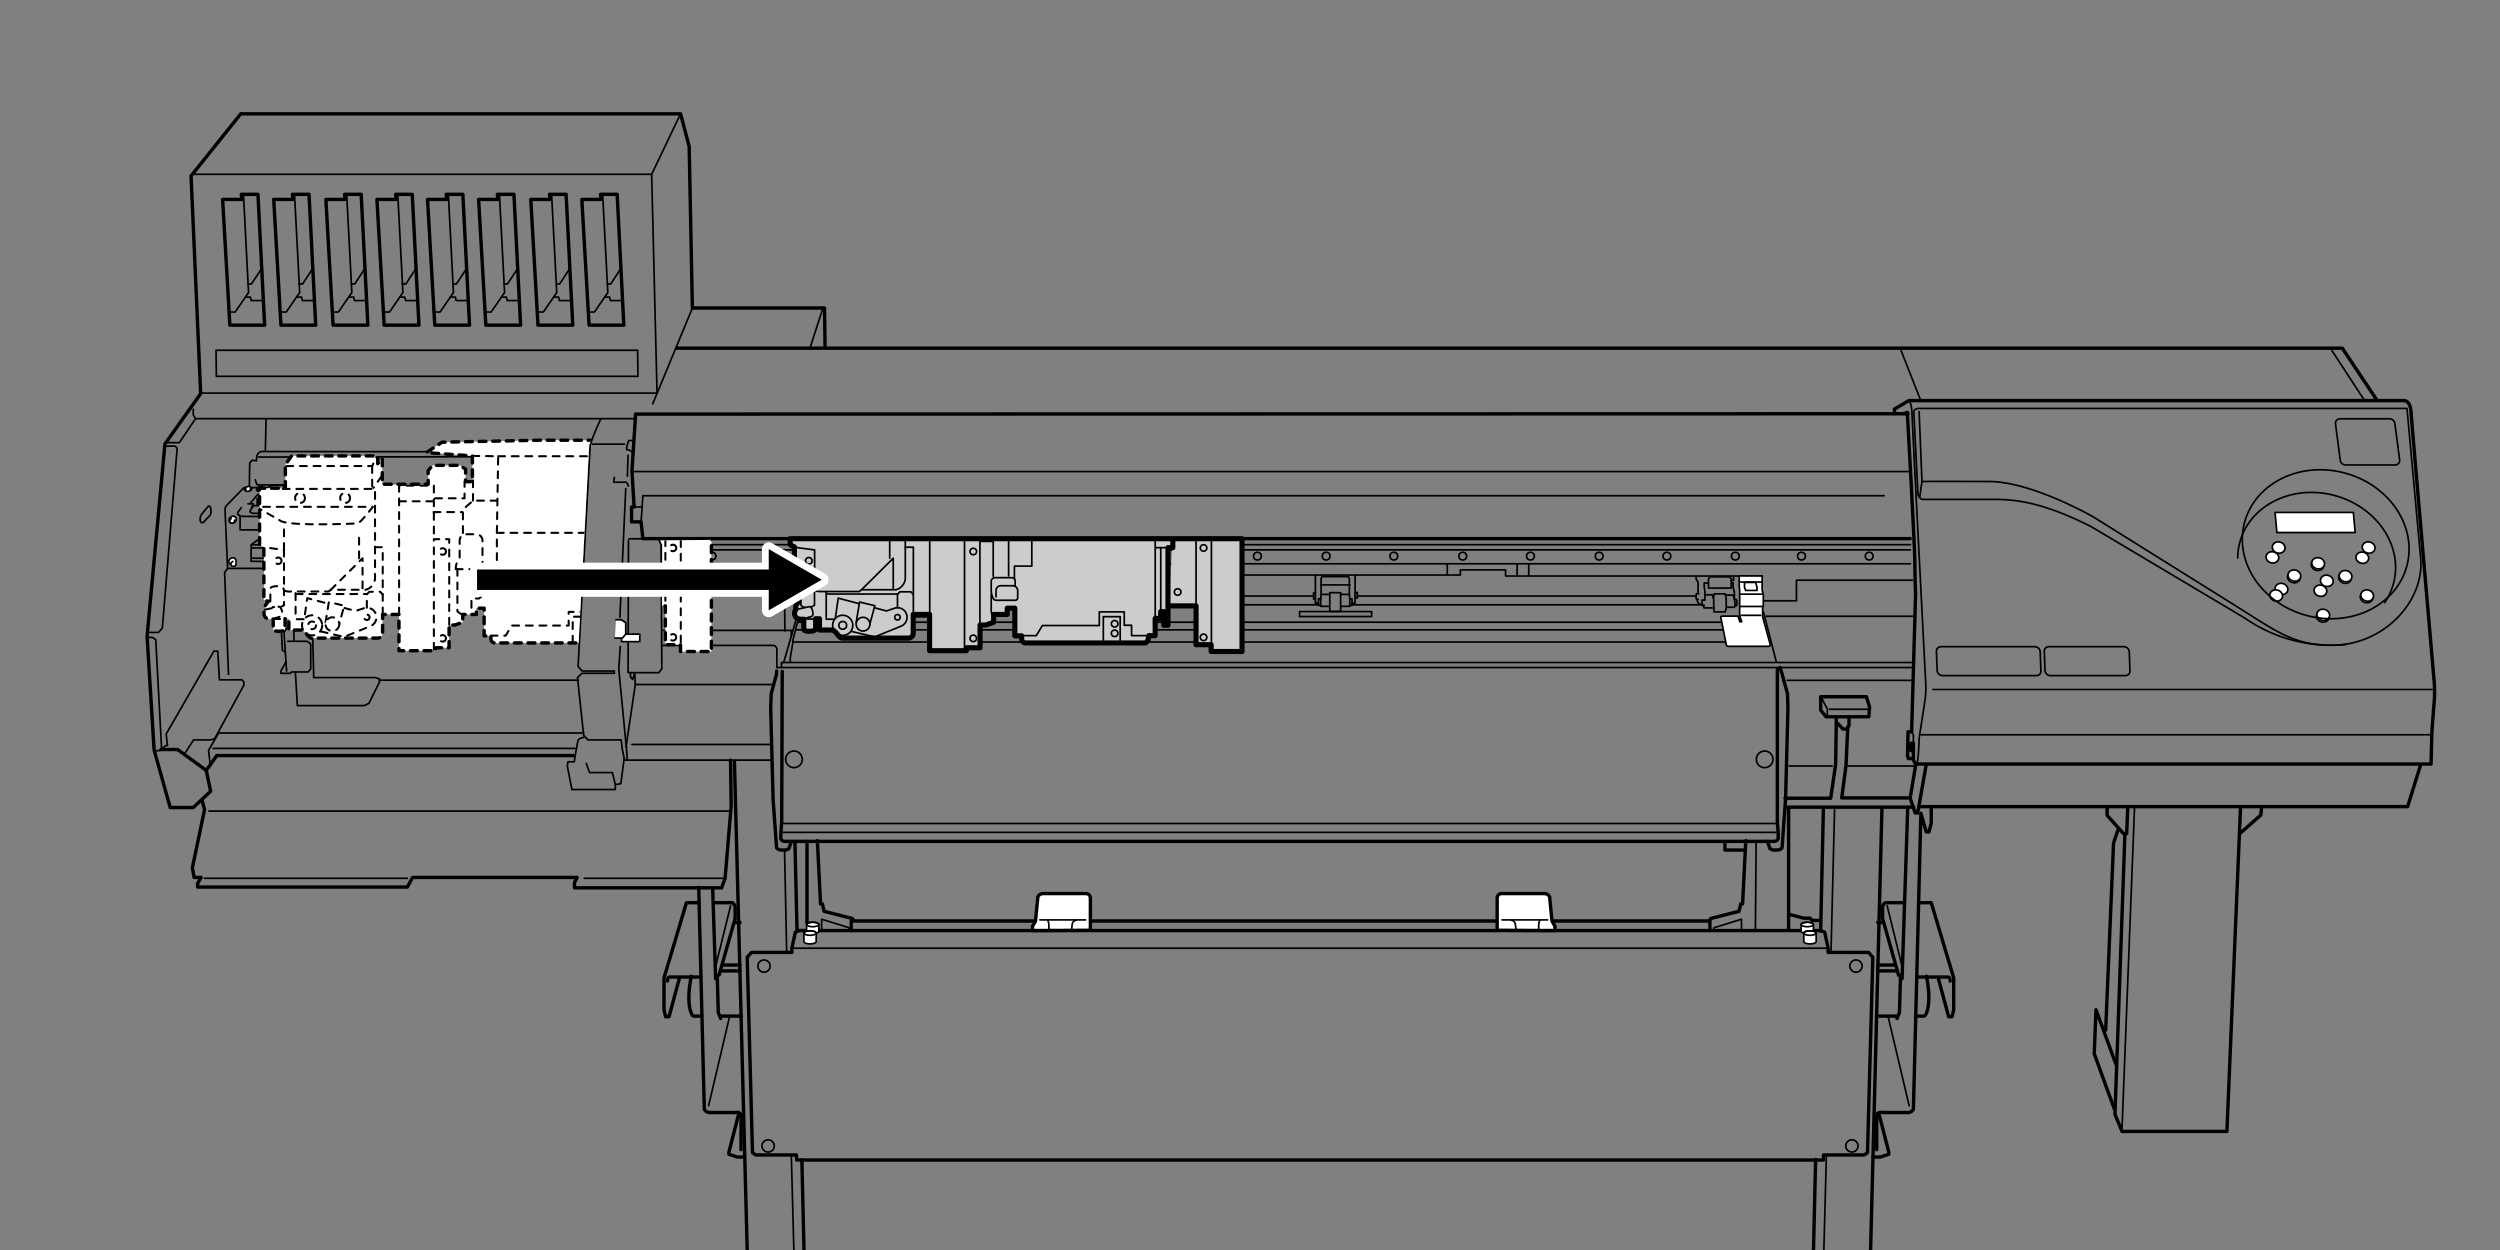 <svg xmlns="http://www.w3.org/2000/svg" xmlns:xlink="http://www.w3.org/1999/xlink" width="129.34mm" height="64.67mm" viewBox="0 0 366.64 183.32"><rect x="0" y="0" width="366.64" height="183.32" fill="#808080" stroke="none"/><defs><style>.cls-1,.cls-10,.cls-13,.cls-3,.cls-5{fill:none;}.cls-2{clip-path:url(#clip-path);}.cls-10,.cls-12,.cls-13,.cls-14,.cls-3,.cls-4,.cls-5,.cls-6,.cls-7,.cls-8,.cls-9{stroke:#000;}.cls-12,.cls-13,.cls-14,.cls-15,.cls-3,.cls-4,.cls-5,.cls-6,.cls-7,.cls-8{stroke-linecap:round;stroke-linejoin:round;}.cls-12,.cls-3,.cls-6{stroke-width:0.5px;}.cls-12,.cls-14,.cls-4,.cls-6,.cls-9{fill:#fff;}.cls-10,.cls-4,.cls-5,.cls-8,.cls-9{stroke-width:0.25px;}.cls-7,.cls-8{fill:#ccc;}.cls-7{stroke-width:0.75px;}.cls-10,.cls-9{stroke-miterlimit:10;}.cls-11{clip-path:url(#clip-path-2);}.cls-12,.cls-13,.cls-14{stroke-dasharray:1;}.cls-13,.cls-14{stroke-width:0.3px;}.cls-15{stroke:#fff;stroke-width:2px;}</style><clipPath id="clip-path"><rect class="cls-1" width="366.64" height="183.32"/></clipPath><clipPath id="clip-path-2"><polygon class="cls-1" points="87.06 63.63 86.41 65.26 84.64 98.39 49.5 100.85 38.11 100.28 34.95 92.62 35.23 67.53 42.61 61.88 105.8 62.36 105.8 79.28 105.8 79.6 105.8 98.36 97.18 98.36 97.08 88.07 97.13 79.93 96.85 79.26 105.03 79.17 104.94 64.61 92.62 63.38 87.06 63.63"/></clipPath></defs><title>LEC2-300_4-2_07</title><g id="レイヤー_1" data-name="レイヤー 1"><g class="cls-2"><path class="cls-3" d="M124.84,136.48c0-.94,0-1.41,0-1.41H250.77v1.41"/><polygon class="cls-3" points="213.03 170.13 267.4 170.13 267.44 169.38 273.41 169.38 273.88 169.03 274.66 140.39 274.04 139.68 268.11 139.68 268.11 139.06 267.6 136.7 266.97 136.47 243.91 136.47 140.34 136.47 117.27 136.47 116.64 136.7 116.13 139.06 116.13 139.68 110.21 139.68 109.58 140.39 110.36 169.03 110.83 169.38 116.8 169.38 116.84 170.13 171.21 170.13 213.03 170.13"/><path class="cls-4" d="M120.09,135.58c0-.18-.4-.33-.9-.33s-.9.15-.9.33v1c0,.19.4.34.9.34s.9-.15.9-.34Z"/><ellipse class="cls-5" cx="119.19" cy="135.58" rx="0.9" ry="0.33"/><ellipse class="cls-4" cx="339.87" cy="82.83" rx="0.82" ry="0.94" transform="translate(172.02 389.75) rotate(-75.02)"/><ellipse class="cls-4" cx="339.94" cy="82.6" rx="0.82" ry="0.94" transform="translate(172.31 389.65) rotate(-75.02)"/><ellipse class="cls-4" cx="333.25" cy="81.73" rx="0.82" ry="0.94" transform="translate(168.17 382.54) rotate(-75.02)"/><ellipse class="cls-4" cx="333.33" cy="81.5" rx="0.82" ry="0.94" transform="matrix(0.26, -0.97, 0.97, 0.26, 168.46, 382.44)"/><ellipse class="cls-4" cx="336.39" cy="84.64" rx="0.82" ry="0.94" transform="translate(167.7 387.73) rotate(-75.02)"/><ellipse class="cls-4" cx="336.47" cy="84.4" rx="0.82" ry="0.94" transform="translate(167.98 387.63) rotate(-75.02)"/><ellipse class="cls-4" cx="343.89" cy="84.71" rx="0.82" ry="0.94" transform="translate(173.19 395.03) rotate(-75.02)"/><ellipse class="cls-4" cx="343.97" cy="84.48" rx="0.82" ry="0.94" transform="translate(173.47 394.94) rotate(-75.02)"/><ellipse class="cls-4" cx="346.43" cy="81.78" rx="0.82" ry="0.94" transform="translate(177.9 395.31) rotate(-75.02)"/><ellipse class="cls-4" cx="346.51" cy="81.55" rx="0.82" ry="0.94" transform="matrix(0.26, -0.97, 0.97, 0.26, 178.18, 395.21)"/><ellipse class="cls-4" cx="347.06" cy="87.56" rx="0.82" ry="0.94" transform="translate(172.78 400.21) rotate(-75.02)"/><ellipse class="cls-4" cx="347.14" cy="87.33" rx="0.82" ry="0.94" transform="translate(173.07 400.11) rotate(-75.02)"/><ellipse class="cls-4" cx="340.28" cy="86.62" rx="0.82" ry="0.94" transform="translate(168.67 392.96) rotate(-75.02)"/><ellipse class="cls-4" cx="340.36" cy="86.39" rx="0.82" ry="0.94" transform="matrix(0.26, -0.97, 0.97, 0.26, 168.95, 392.87)"/><ellipse class="cls-4" cx="333.72" cy="87.56" rx="0.82" ry="0.94" transform="matrix(0.26, -0.97, 0.97, 0.26, 162.89, 387.32)"/><ellipse class="cls-4" cx="333.8" cy="87.33" rx="0.82" ry="0.94" transform="translate(163.17 387.22) rotate(-75.02)"/><ellipse class="cls-4" cx="340.62" cy="90.39" rx="0.82" ry="0.94" transform="translate(165.28 396.09) rotate(-75.02)"/><ellipse class="cls-4" cx="340.7" cy="90.15" rx="0.82" ry="0.94" transform="translate(165.57 395.99) rotate(-75.02)"/><path class="cls-5" d="M125,88.39h-6.84l-.41.43L117,91.06,116.25,94l.06.16-.16.8-.25,1.53,0,.59"/><path class="cls-5" d="M117.72,88.88s3.35-.1,3.45,0"/><line class="cls-5" x1="116.99" y1="91.25" x2="252.43" y2="91.25"/><line class="cls-5" x1="116.72" y1="92.37" x2="252.64" y2="92.37"/><line class="cls-5" x1="116.31" y1="94.16" x2="255.56" y2="94.16"/><polyline class="cls-5" points="92.51 98.65 96.63 98.65 97.06 98.06 96.95 79.88 96.56 79.02 92.23 79.02"/><polyline class="cls-3" points="121 50.98 120.92 45.17 101.54 45.17 101.07 21.48 99.81 16.69 35.31 16.69 28.02 25.8 29.43 57.73 24.19 65.11 21.57 93.32 22.6 109.98 24.96 118.43 28.34 118.43 30.89 116.04 30.25 112.98 26.04 109.92 23.6 109.92"/><polyline class="cls-5" points="92.44 98.79 92.49 99.34 92.78 99.65 93.09 98.71 93.17 100.39 91.85 109.28 91.98 111.38"/><line class="cls-5" x1="97.22" y1="82.68" x2="280.17" y2="82.68"/><line class="cls-5" x1="97.22" y1="80.64" x2="280.17" y2="80.64"/><line class="cls-5" x1="97.22" y1="79.88" x2="280.17" y2="79.88"/><circle class="cls-5" cx="104.42" cy="81.56" r="0.57"/><circle class="cls-5" cx="114.38" cy="81.56" r="0.57"/><circle class="cls-5" cx="124.37" cy="81.56" r="0.57"/><circle class="cls-5" cx="134.49" cy="81.56" r="0.57"/><circle class="cls-5" cx="144.42" cy="81.56" r="0.57"/><circle class="cls-5" cx="154.5" cy="81.56" r="0.57"/><circle class="cls-5" cx="164.42" cy="81.56" r="0.57"/><circle class="cls-5" cx="174.48" cy="81.56" r="0.57"/><circle class="cls-5" cx="184.41" cy="81.56" r="0.57"/><circle class="cls-5" cx="194.49" cy="81.56" r="0.57"/><circle class="cls-5" cx="204.41" cy="81.56" r="0.57"/><circle class="cls-5" cx="214.52" cy="81.56" r="0.57"/><circle class="cls-5" cx="224.45" cy="81.56" r="0.57"/><circle class="cls-5" cx="234.53" cy="81.56" r="0.57"/><circle class="cls-5" cx="244.46" cy="81.56" r="0.57"/><circle class="cls-5" cx="254.5" cy="81.56" r="0.57"/><circle class="cls-5" cx="264.2" cy="81.56" r="0.57"/><circle class="cls-5" cx="274.13" cy="81.56" r="0.57"/><polyline class="cls-5" points="97.3 83.42 114.68 83.42 115.03 83.9 115.11 92.53"/><polyline class="cls-5" points="97.1 92.45 116.05 92.45 116.05 93.27"/><path class="cls-5" d="M97.22,94.65h16.11a.6.6,0,0,1,.6.6V97.9H280.51"/><polyline class="cls-5" points="116.65 84.33 116.73 87.99 116.73 90.92 114.93 97.17"/><polyline class="cls-5" points="114.61 97.85 114.61 97.16 280.51 97.16"/><polyline class="cls-5" points="115.11 84.33 214.17 84.33 214.17 83.58 220.8 83.58 220.8 84.48 258.46 84.48"/><line class="cls-5" x1="121.23" y1="88.83" x2="124.59" y2="88.83"/><polyline class="cls-5" points="123.89 85.33 123.89 85.99 123.73 86.47 122.06 86.47 122.06 86 122.26 85.3 123.75 85.3"/><line class="cls-5" x1="121.36" y1="85.24" x2="124.7" y2="85.24"/><line class="cls-5" x1="121.51" y1="90.12" x2="124.37" y2="90.12"/><line class="cls-5" x1="121.17" y1="87.02" x2="124.62" y2="87.02"/><polygon class="cls-5" points="129.17 86.13 129.17 84.78 128.91 84.47 126.11 84.47 125.83 84.77 125.83 86.12 129.17 86.13"/><path class="cls-5" d="M126.55,88.94h-1.13s-.14,0-.14-.41a2.79,2.79,0,0,1,.08-.67l.17-.69h1.13"/><path class="cls-5" d="M128.41,87.57a2.4,2.4,0,0,0-.09-.6h-1.6a3.2,3.2,0,0,0-.15,1.33,3.47,3.47,0,0,0,.13,1.32h1.66s0-.51,0-.72"/><polyline class="cls-5" points="129.91 88.69 129.84 89.03 128.4 89.03 128.4 87.82 128.61 87.11 129.66 87.11"/><polyline class="cls-5" points="125.49 84.35 125.49 85.01 125.83 85.01"/><path class="cls-5" d="M125.78,85.36h-.17V86a8,8,0,0,0-.19.82v.64"/><path class="cls-5" d="M125.34,87.77h-.15s-.21,0-.21.49.19.5.19.5h.11"/><path class="cls-5" d="M129.72,87.92h.38s0,.1,0,.44v.34h-.3"/><path class="cls-5" d="M129.22,85.39h.58v.51s-.11.69-.11.78v1.19"/><polyline class="cls-5" points="130.99 84.37 130.99 84.78 130.7 85.27 130.7 86.96"/><path class="cls-5" d="M130.61,86.94h.27s.12,0,.12.42-.11.43-.11.43h-.22"/><polyline class="cls-5" points="130.2 88.5 130.54 88.5 130.82 88.03 130.82 87.82"/><polyline class="cls-5" points="125.29 90.15 125.53 89.6 136.1 89.6 135.98 90.47 127.35 90.47"/><line class="cls-5" x1="131.12" y1="87.41" x2="159.91" y2="87.41"/><path class="cls-5" d="M160.19,84.35v4.1h.47"/><polyline class="cls-5" points="162.29 87.17 161.03 87.17 160.97 87.82 160.97 88.92 162.25 88.92"/><rect class="cls-5" x="162.31" y="86.92" width="1.59" height="2.75"/><polyline class="cls-5" points="160.97 87.82 160.64 87.82 160.64 88.78 160.93 88.78"/><line class="cls-5" x1="161.03" y1="87.17" x2="161.03" y2="85.82"/><path class="cls-5" d="M166,84.35v4.1h-.47"/><polyline class="cls-5" points="163.91 87.17 165.17 87.17 165.23 87.82 165.23 88.92 163.95 88.92"/><polyline class="cls-5" points="165.23 87.82 165.56 87.82 165.56 88.78 165.27 88.78"/><line class="cls-5" x1="165.17" y1="87.17" x2="165.17" y2="85.82"/><polyline class="cls-5" points="165.25 85.78 163.23 85.78 162.97 85.78 160.95 85.78"/><polyline class="cls-5" points="165.17 85.82 165.17 84.8 165.01 84.56 163.46 84.56 162.74 84.56 161.19 84.56 161.03 84.8 161.03 85.82"/><polyline class="cls-5" points="160.19 86.96 159.93 86.96 159.93 87.84 160.17 87.84"/><polyline class="cls-5" points="166.03 86.88 166.35 86.88 166.35 87.7 166.03 87.7"/><rect class="cls-5" x="157.87" y="89.69" width="10.57" height="0.73"/><path class="cls-5" d="M192.91,84.35v4.1h.47"/><polyline class="cls-5" points="195 87.17 193.75 87.17 193.69 87.82 193.69 88.92 194.97 88.92"/><rect class="cls-5" x="195.02" y="86.92" width="1.59" height="2.75"/><polyline class="cls-5" points="193.69 87.82 193.36 87.82 193.36 88.78 193.65 88.78"/><line class="cls-5" x1="193.75" y1="87.17" x2="193.75" y2="85.82"/><path class="cls-5" d="M198.73,84.35v4.1h-.47"/><polyline class="cls-5" points="196.63 87.17 197.89 87.17 197.95 87.82 197.95 88.92 196.67 88.92"/><polyline class="cls-5" points="197.95 87.82 198.28 87.82 198.28 88.78 197.99 88.78"/><line class="cls-5" x1="197.89" y1="87.17" x2="197.89" y2="85.82"/><polyline class="cls-5" points="197.97 85.78 195.95 85.78 195.69 85.78 193.67 85.78"/><polyline class="cls-5" points="197.89 85.82 197.89 84.8 197.73 84.56 196.18 84.56 195.46 84.56 193.91 84.56 193.75 84.8 193.75 85.82"/><polyline class="cls-5" points="192.91 86.96 192.65 86.96 192.65 87.84 192.89 87.84"/><polyline class="cls-5" points="198.75 86.88 199.06 86.88 199.06 87.7 198.75 87.7"/><rect class="cls-5" x="190.59" y="89.69" width="10.57" height="0.73"/><line class="cls-5" x1="130.11" y1="88.7" x2="160.62" y2="88.7"/><line class="cls-5" x1="166.32" y1="87.41" x2="192.47" y2="87.41"/><line class="cls-5" x1="165.31" y1="88.7" x2="193.26" y2="88.7"/><line class="cls-5" x1="199.08" y1="87.41" x2="248.76" y2="87.41"/><line class="cls-5" x1="198.32" y1="88.7" x2="249.65" y2="88.7"/><line class="cls-5" x1="222.5" y1="84.41" x2="222.5" y2="82.73"/><line class="cls-5" x1="224.2" y1="82.73" x2="224.2" y2="84.38"/><line class="cls-5" x1="212.25" y1="84.3" x2="212.25" y2="82.76"/><line class="cls-5" x1="101.54" y1="45.18" x2="95.73" y2="59.22"/><polyline class="cls-5" points="99.81 16.69 95.57 25.56 96.36 57.65 29.59 57.65"/><line class="cls-5" x1="95.57" y1="25.56" x2="28.41" y2="25.56"/><polygon class="cls-3" points="32.65 29.25 35.47 29.25 35.39 28.5 37.83 28.5 38.81 47.69 33.71 47.69 32.65 29.25"/><polyline class="cls-5" points="33.71 45.76 34.49 45.76 36.45 42.9 35.71 28.62"/><polyline class="cls-5" points="36.37 41.64 36.88 41.64 38.3 39.49"/><polyline class="cls-5" points="36.02 43.57 36.73 43.57 36.84 44.08 38.53 44.08"/><polygon class="cls-3" points="40.14 29.25 42.97 29.25 42.89 28.5 45.32 28.5 46.3 47.69 41.2 47.69 40.14 29.25"/><polyline class="cls-5" points="41.2 45.76 41.98 45.76 43.95 42.9 43.2 28.62"/><polyline class="cls-5" points="43.87 41.64 44.38 41.64 45.79 39.49"/><polyline class="cls-5" points="43.51 43.57 44.22 43.57 44.34 44.08 46.02 44.08"/><polygon class="cls-3" points="47.79 29.25 50.62 29.25 50.54 28.5 52.97 28.5 53.95 47.69 48.85 47.69 47.79 29.25"/><polyline class="cls-5" points="48.85 45.76 49.63 45.76 51.6 42.9 50.85 28.62"/><polyline class="cls-5" points="51.52 41.64 52.03 41.64 53.44 39.49"/><polyline class="cls-5" points="51.16 43.57 51.87 43.57 51.99 44.08 53.67 44.08"/><polygon class="cls-3" points="55.28 29.25 58.11 29.25 58.03 28.5 60.46 28.5 61.44 47.69 56.34 47.69 55.28 29.25"/><polyline class="cls-5" points="56.34 45.76 57.13 45.76 59.09 42.9 58.34 28.62"/><polyline class="cls-5" points="59.01 41.64 59.52 41.64 60.93 39.49"/><polyline class="cls-5" points="58.66 43.57 59.36 43.57 59.48 44.08 61.17 44.08"/><polygon class="cls-3" points="62.7 29.25 65.52 29.25 65.44 28.5 67.88 28.5 68.86 47.69 63.76 47.69 62.7 29.25"/><polyline class="cls-5" points="63.76 45.76 64.54 45.76 66.5 42.9 65.76 28.62"/><polyline class="cls-5" points="66.42 41.64 66.94 41.64 68.35 39.49"/><polyline class="cls-5" points="66.07 43.57 66.78 43.57 66.9 44.08 68.58 44.08"/><polygon class="cls-3" points="70.19 29.25 73.02 29.25 72.94 28.5 75.37 28.5 76.35 47.69 71.25 47.69 70.19 29.25"/><polyline class="cls-5" points="71.25 45.76 72.03 45.76 74 42.9 73.25 28.62"/><polyline class="cls-5" points="73.92 41.64 74.43 41.64 75.84 39.49"/><polyline class="cls-5" points="73.56 43.57 74.27 43.57 74.39 44.08 76.08 44.08"/><polygon class="cls-3" points="77.84 29.25 80.67 29.25 80.59 28.5 83.02 28.5 84 47.69 78.9 47.69 77.84 29.25"/><polyline class="cls-5" points="78.9 45.76 79.69 45.76 81.65 42.9 80.9 28.62"/><polyline class="cls-5" points="81.57 41.64 82.08 41.64 83.49 39.49"/><polyline class="cls-5" points="81.22 43.57 81.92 43.57 82.04 44.08 83.73 44.08"/><polygon class="cls-3" points="85.33 29.25 88.16 29.25 88.08 28.5 90.51 28.5 91.49 47.69 86.39 47.69 85.33 29.25"/><polyline class="cls-5" points="86.39 45.76 87.18 45.76 89.14 42.9 88.39 28.62"/><polyline class="cls-5" points="89.06 41.64 89.57 41.64 90.98 39.49"/><polyline class="cls-5" points="88.71 43.57 89.41 43.57 89.53 44.08 91.22 44.08"/><polygon class="cls-5" points="31.73 55.19 93.56 55.19 93.51 51.37 31.68 51.37 31.73 55.19"/><polyline class="cls-5" points="91.85 109.59 90.75 98.14 90.96 94.82"/><polyline class="cls-3" points="99.31 51.06 343.51 51.06 348.59 58.69"/><line class="cls-5" x1="120.66" y1="45.25" x2="118.77" y2="51.11"/><line class="cls-5" x1="92.68" y1="69.16" x2="280.25" y2="69.16"/><line class="cls-5" x1="278.7" y1="51.14" x2="281.69" y2="58.75"/><line class="cls-5" x1="341.76" y1="51.06" x2="346.78" y2="58.75"/><path class="cls-3" d="M277.84,60.68V60l2.09-1.25h72.66s.89-.06,1,1.67S357,100.12,357,100.12a19.57,19.57,0,0,1,0,2.67c-.1,1.1-.36,4.71-.36,4.71l-.11,4.55H280.93l-.32-.57V109h-.31s-.13,0-.13.55.13.55.13.55h.31"/><path class="cls-3" d="M280.51,111.24h-.63l-.13-.34.08-3.58h.52l.58-20.22s-.11-2.51-.11-4.71-1.1-21.91-1.1-21.91l-.52.2"/><path class="cls-5" d="M279.93,58.7s.42.36.47,1.88,2,39.23,2,39.23a14.81,14.81,0,0,1-.05,2.62c-.16,1.15-.89,5.75-.89,5.75s-.1,3.71-.37,3.82"/><line class="cls-5" x1="283.49" y1="101.12" x2="356.67" y2="101.12"/><line class="cls-5" x1="356.56" y1="107.76" x2="281.71" y2="107.76"/><polyline class="cls-5" points="280.35 107.32 280.61 107.81 280.61 108.75"/><path class="cls-5" d="M280.67,60.32s.1-.42.78-.42H353l2,21.92c.63,6.22-5.28,12.81-13,12.81a22.28,22.28,0,0,1-12.81-4l-22.5-13.39c-8.16-4.13-12.18-4-15-4h-9.78a1,1,0,0,1-.63-.79C281.24,71.83,280.67,60.32,280.67,60.32Z"/><polyline class="cls-5" points="281.45 60.37 281.87 70.62 281.55 72.82"/><path class="cls-5" d="M281.87,70.62c.26-.05,10.3,0,10.3,0,6.28.26,14.81,5.18,14.81,5.18l19.93,12.45c7.27,4.5,9.78,6.93,17.07,6.28"/><ellipse class="cls-5" cx="340.22" cy="81.04" rx="10.77" ry="12.27" transform="matrix(0.26, -0.97, 0.97, 0.26, 174.01, 388.76)"/><path class="cls-5" d="M328.17,81.82a9.41,9.41,0,0,1,.31-2.28c1.46-5.46,7.69-8.54,13.91-6.87s10.09,7.44,8.63,12.9a9.25,9.25,0,0,1-1.3,2.81"/><polygon class="cls-4" points="345.13 75.15 345.4 78.1 333.92 78.1 333.65 75.15 345.13 75.15"/><polyline class="cls-5" points="117.15 84.41 117.15 86.84 120.31 86.84 120.31 84.41"/><path class="cls-3" d="M113.89,98.41v.43l-.78,2.87s-.08,1.72-.08,2.15.35,13.38.35,13.38l.51,7.1a.92.92,0,0,0,.71.32h.67l.43-.2.35-1.06"/><circle class="cls-5" cx="116.44" cy="111.36" r="1.22"/><path class="cls-3" d="M261.05,97.9l.3.94.79,2.87s.07,1.72.07,2.15-.35,13.38-.35,13.38l-.51,7.1a.9.9,0,0,1-.71.32H260l-.43-.2-.36-1.06"/><path class="cls-3" d="M260.66,98.14l0,22.48.12,1.53V123a.62.62,0,0,1-.63.39h-145a.62.62,0,0,1-.63-.39v-.86l.12-1.53.08-22.13"/><line class="cls-5" x1="260.53" y1="120.77" x2="114.72" y2="120.77"/><line class="cls-5" x1="260.53" y1="122.07" x2="114.72" y2="122.07"/><circle class="cls-5" cx="258.8" cy="111.36" r="1.22"/><line class="cls-5" x1="93.17" y1="100.39" x2="113.49" y2="100.39"/><path class="cls-3" d="M102.47,130.15l.82,32.53a.93.93,0,0,0,.73.48h3.82s.84-.21.84.57v4.87"/><polyline class="cls-3" points="108.36 163.26 106.9 168.96 106.9 169.28 108.15 169.69 109.2 169.69"/><line class="cls-5" x1="103.92" y1="162.16" x2="107" y2="149.08"/><line class="cls-3" x1="104.95" y1="143.53" x2="104.52" y2="130.34"/><path class="cls-3" d="M104.64,132.39h2.74a.8.8,0,0,1,.43.74v1.57L105.46,143H105"/><polyline class="cls-3" points="102.48 132.39 100.67 132.39 97.38 143.41 97.38 148.08 97.61 149.1 98.12 149.1 99.61 143.57"/><path class="cls-3" d="M97.89,143.88c0-.63.31-.59.31-.59h4.59"/><path class="cls-3" d="M101.38,143.17c-.82,4,0,5.85.35,5.85h1.14"/><polyline class="cls-3" points="105.19 143.13 105.34 148.51 105.69 149.37"/><line class="cls-3" x1="105.66" y1="149.02" x2="108.72" y2="149.02"/><line class="cls-3" x1="105.97" y1="141.53" x2="108.52" y2="141.53"/><line class="cls-3" x1="105.73" y1="142.39" x2="108.52" y2="142.39"/><line class="cls-3" x1="107.77" y1="135.29" x2="108.52" y2="135.29"/><line class="cls-5" x1="107.15" y1="132.82" x2="104.91" y2="141.88"/><path class="cls-3" d="M107.71,111.77l2.77,106a1,1,0,0,0,.71.24h5.69s.78-.12.78-.39.94-4.75.94-4.75l-1-42.8"/><line class="cls-5" x1="116.05" y1="169.42" x2="117.35" y2="217.75"/><line class="cls-3" x1="116.58" y1="123.4" x2="116.89" y2="136.53"/><line class="cls-5" x1="115.06" y1="124.76" x2="115.37" y2="139.62"/><path class="cls-3" d="M118.35,123.4v11.93"/><polyline class="cls-3" points="119.87 123.3 120.34 132.56 120.6 132.56 120.86 133.65 125 134.7 125.15 134.91"/><polyline class="cls-5" points="120.5 136.53 120.5 134.81 124.53 136.06 124.53 136.37"/><path class="cls-3" d="M283.23,118.48v2.2l-.32,1.31h-.41l-.79-2.72-1.1,43.41a.93.93,0,0,1-.73.48h-3.82s-.83-.21-.83.57v4.87"/><polyline class="cls-3" points="275.54 163.26 277 168.96 277 169.28 275.75 169.69 274.7 169.69"/><line class="cls-5" x1="279.99" y1="162.16" x2="276.9" y2="149.08"/><line class="cls-3" x1="278.95" y1="143.53" x2="279.78" y2="118.38"/><path class="cls-3" d="M279.27,132.39h-2.75a.8.8,0,0,0-.43.74v1.57l2.35,8.32h.43"/><polyline class="cls-3" points="281.42 132.39 283.23 132.39 286.52 143.41 286.52 148.08 286.29 149.1 285.78 149.1 284.29 143.57"/><path class="cls-3" d="M286,143.88c0-.63-.31-.59-.31-.59h-4.59"/><path class="cls-3" d="M282.52,143.17c.83,4,0,5.85-.35,5.85H281"/><polyline class="cls-3" points="278.72 143.13 278.56 148.51 278.21 149.37"/><line class="cls-3" x1="278.25" y1="149.02" x2="275.19" y2="149.02"/><line class="cls-3" x1="277.93" y1="141.53" x2="275.38" y2="141.53"/><line class="cls-3" x1="278.17" y1="142.39" x2="275.38" y2="142.39"/><line class="cls-3" x1="276.13" y1="135.29" x2="275.38" y2="135.29"/><line class="cls-5" x1="276.76" y1="132.82" x2="278.99" y2="141.88"/><path class="cls-3" d="M276,118.46l-2.55,99.29a1,1,0,0,1-.71.24H267s-.79-.12-.79-.39-.94-4.75-.94-4.75l1-42.8"/><line class="cls-5" x1="267.85" y1="169.42" x2="266.56" y2="217.75"/><line class="cls-3" x1="267.41" y1="118.62" x2="267.01" y2="136.53"/><line class="cls-5" x1="269.05" y1="118.69" x2="268.53" y2="139.62"/><path class="cls-5" d="M257.55,123.4c0,.16-.11,12.92-.11,12.92"/><polyline class="cls-3" points="256.03 123.3 255.56 132.56 255.3 132.56 255.03 133.65 250.9 134.7 250.75 134.91"/><polyline class="cls-5" points="255.4 136.53 255.4 134.81 251.37 136.06 251.37 136.37"/><circle class="cls-5" cx="112.05" cy="141.68" r="0.9"/><circle class="cls-5" cx="112.65" cy="168.06" r="0.9"/><path class="cls-4" d="M119.7,136.84c0-.19-.4-.34-.9-.34s-.9.15-.9.34v1.25c0,.19.4.34.9.34s.9-.15.9-.34Z"/><ellipse class="cls-5" cx="118.8" cy="136.84" rx="0.9" ry="0.33"/><polyline class="cls-5" points="268.11 139.06 235.39 139.06 148.85 139.06 116.13 139.06"/><path class="cls-4" d="M264.15,135.58c0-.18.4-.33.9-.33s.9.15.9.33v1c0,.19-.4.34-.9.34s-.9-.15-.9-.34Z"/><ellipse class="cls-5" cx="265.05" cy="135.58" rx="0.9" ry="0.33"/><circle class="cls-5" cx="272.19" cy="141.68" r="0.9"/><circle class="cls-5" cx="271.59" cy="168.06" r="0.9"/><path class="cls-4" d="M264.54,136.84c0-.19.41-.34.9-.34s.91.15.91.34v1.25c0,.19-.41.34-.91.34s-.9-.15-.9-.34Z"/><ellipse class="cls-5" cx="265.44" cy="136.84" rx="0.9" ry="0.33"/><path class="cls-6" d="M159.91,136.43v-4.67a.68.68,0,0,0-.55-.71H153a.85.85,0,0,0-.79.47l-.35,3.57-.43.75v.63Z"/><line class="cls-5" x1="152.51" y1="134.91" x2="159.21" y2="134.91"/><path class="cls-5" d="M153.66,135a1.28,1.28,0,0,1,.16.58v.73"/><path class="cls-5" d="M157.17,136.43a6.33,6.33,0,0,1,.1-1s.16-.47.58-.47"/><path class="cls-6" d="M219.57,136.43v-4.67a.68.68,0,0,1,.55-.71h6.35a.85.85,0,0,1,.79.47l.35,3.57.43.75v.63Z"/><line class="cls-5" x1="226.97" y1="134.91" x2="220.28" y2="134.91"/><path class="cls-5" d="M225.82,135a1.28,1.28,0,0,0-.16.58v.73"/><path class="cls-5" d="M222.32,136.43a5.78,5.78,0,0,0-.11-1s-.16-.47-.57-.47"/><line class="cls-3" x1="262.31" y1="118.54" x2="262.31" y2="136.16"/><polyline class="cls-3" points="262.51 134.13 264.5 134.65 265.44 134.65 265.78 134.99 266.75 134.99"/><polyline class="cls-3" points="252.97 123.72 252.97 124.66 255.71 124.66"/><line class="cls-3" x1="261.91" y1="118.38" x2="280.67" y2="118.38"/><polyline class="cls-3" points="261.78 117.07 268.48 117.07 269.21 112.1 269.31 105.3"/><polyline class="cls-3" points="270.99 106.61 270.73 112.26 270.1 117.02 280.14 117.02 280.98 112"/><polyline class="cls-3" points="280.19 117.23 280.87 119.22 281.24 119.22 282.5 112.1"/><polygon class="cls-3" points="274.07 105.12 267.8 105.12 267.01 104.14 267.01 102.18 273.72 102.18 274.19 103.71 274.07 105.12"/><polyline class="cls-5" points="267.99 104.92 267.99 103.98 267.17 102.41"/><line class="cls-5" x1="268.31" y1="104.02" x2="274.04" y2="104.02"/><polyline class="cls-3" points="271.17 105.24 271.17 106.42 270.86 106.92 270.27 106.92 269.56 106.14"/><line class="cls-5" x1="262.11" y1="99.78" x2="280.35" y2="99.78"/><line class="cls-5" x1="262.38" y1="112.34" x2="268.7" y2="112.34"/><line class="cls-5" x1="270.98" y1="112.34" x2="280.7" y2="112.34"/><polyline class="cls-3" points="281.69 118.3 353.09 118.3 354.97 112.26"/><path class="cls-5" d="M284.89,99.08h13.76a.65.65,0,0,0,.66-.69l-.1-2.78a.8.8,0,0,0-.8-.77H284.65a.65.65,0,0,0-.66.69l.1,2.78A.8.8,0,0,0,284.89,99.08Z"/><path class="cls-5" d="M300.71,99.08h11a.67.67,0,0,0,.66-.69l-.1-2.78a.8.8,0,0,0-.8-.77h-11a.65.65,0,0,0-.66.69l.1,2.78A.8.8,0,0,0,300.71,99.08Z"/><path class="cls-5" d="M344,68.19h7.26a.67.67,0,0,0,.67-.69l-.7-5.31a.8.8,0,0,0-.8-.77h-7.25a.67.67,0,0,0-.67.69l.69,5.31A.8.8,0,0,0,344,68.19Z"/><polyline class="cls-3" points="309.02 118.48 309.02 119.58 311.42 122.25 311.89 122.25 312.05 118.38"/><polyline class="cls-3" points="311.63 122.36 310.17 163.42 311.21 165.93 326.59 165.93 328.58 118.54"/><polyline class="cls-3" points="328.48 122.25 331.56 119.53 331.67 118.48"/><path class="cls-3" d="M310.69,121.52s-.73,2-.73,2.2-1.15,27.35-1.15,27.35"/><polyline class="cls-3" points="310.32 156.09 307.39 148.09 307.13 154.53 310.06 162.58"/><line class="cls-5" x1="313.04" y1="118.48" x2="311.21" y2="165.46"/><path class="cls-4" d="M255.07,84.46l0,.46v1.23l.06.4,0,.46v3.15a.31.31,0,0,0,0,.1l.3.92h-.28l-.26-.82h-2.36a.16.16,0,0,0-.16.19l.8,4a.3.3,0,0,0,.3.24h5.89a.25.25,0,0,0,.24-.32l-1.1-4s0-.31,0-.57V88.94s.1,0,.1,0V87.2l-.17-.65V84.47Z"/><line class="cls-5" x1="258.5" y1="88.94" x2="255.14" y2="88.94"/><polyline class="cls-5" points="255.84 85.45 255.84 86.11 256 86.59 257.68 86.59 257.68 86.12 257.47 85.41 255.98 85.41"/><line class="cls-5" x1="258.37" y1="85.36" x2="255.03" y2="85.36"/><line class="cls-5" x1="258.22" y1="90.24" x2="255.36" y2="90.24"/><line class="cls-5" x1="258.56" y1="87.14" x2="255.11" y2="87.14"/><polygon class="cls-5" points="250.56 86.25 250.56 84.9 250.82 84.59 253.62 84.59 253.9 84.89 253.9 86.24 250.56 86.25"/><path class="cls-5" d="M253.18,89.06h1.13s.14,0,.14-.42a2.65,2.65,0,0,0-.08-.66l-.17-.7h-1.13"/><path class="cls-5" d="M251.32,87.69a2.4,2.4,0,0,1,.09-.6H253a3.2,3.2,0,0,1,.15,1.33,3.47,3.47,0,0,1-.13,1.32h-1.66s0-.51,0-.72"/><polyline class="cls-5" points="249.82 88.81 249.9 89.15 251.33 89.15 251.33 87.94 251.12 87.23 250.06 87.23"/><polyline class="cls-5" points="254.24 84.47 254.24 85.13 253.9 85.13"/><path class="cls-5" d="M254,85.48h.17v.63a8,8,0,0,1,.19.82v.64"/><path class="cls-5" d="M254.39,87.88h.15s.21,0,.21.5-.19.5-.19.5h-.11"/><path class="cls-5" d="M250,88h-.38s0,.09,0,.43v.34h.3"/><path class="cls-5" d="M250.51,85.5h-.58V86s.11.7.11.79V88"/><polyline class="cls-5" points="248.74 84.48 248.74 84.9 249.03 85.39 249.03 87.07"/><path class="cls-5" d="M249.12,87.06h-.27s-.12,0-.12.42.11.43.11.43h.22"/><polyline class="cls-5" points="249.53 88.62 249.19 88.62 248.91 88.15 248.91 87.94"/><line class="cls-5" x1="258.62" y1="89.74" x2="260.5" y2="97.04"/><path class="cls-7" d="M171.34,88.86h4.07v5.69h2.21l0,0v1h4.53V79H115.88v.84s.19.22.34.22l.29.15V88l.67.18s-.48.56-.48.74v.52a.84.84,0,0,0-.08.92c.26.56,1.11.45,1.11.45h.15v1.51s0,.26.85.26.89-.37.89-.37V90.74l0,0h.56v1.66h2l.48.41s.48.77.82.77h9.75a.71.71,0,0,0,.7-.7V90.11h2.4v5.32h5.4V95h2V91.66h.85l1.14-.4V90.11h2v-.92h1.11v4.06h1v.41a.61.61,0,0,0,.7.63h17.33c.56,0,.63-1.07.63-1.07h.92s0-2.55,0-2.52h.81v-1h.45v2h.62V80.32H172v-1"/><path class="cls-5" d="M124.87,92.6l3.4.81,3.9-1.59a1.4,1.4,0,0,0-1.09-2.58L130,89.6l-7.07-1.88-.42,2.93"/><line class="cls-5" x1="177.66" y1="79.15" x2="177.66" y2="94.51"/><polyline class="cls-5" points="177.51 79.15 175.41 79.15 175.41 88.86"/><circle class="cls-5" cx="176.51" cy="93.47" r="0.48"/><circle class="cls-5" cx="163.47" cy="92.88" r="0.48"/><circle class="cls-5" cx="163.47" cy="91.48" r="0.48"/><circle class="cls-5" cx="176.51" cy="80.36" r="0.48"/><circle class="cls-5" cx="172.71" cy="86.82" r="0.48"/><circle class="cls-5" cx="142.74" cy="93.62" r="0.48"/><circle class="cls-5" cx="142.74" cy="80.88" r="0.48"/><circle class="cls-5" cx="118.62" cy="82.24" r="0.48"/><line class="cls-5" x1="117.88" y1="90.78" x2="119.65" y2="90.78"/><polyline class="cls-5" points="168.46 93.22 165.95 93.22 165.95 91.7 164.88 91.7 164.88 89.74 161.22 89.74 161.22 91.74 152.87 91.74 151.98 93.22 149.69 93.22"/><polyline class="cls-5" points="161.81 94.25 161.81 90.44 164.28 90.44 164.28 94.25"/><line class="cls-5" x1="169.42" y1="90.7" x2="169.42" y2="79.34"/><line class="cls-5" x1="170.23" y1="89.71" x2="170.23" y2="80.4"/><line class="cls-5" x1="171.3" y1="80.32" x2="169.49" y2="80.32"/><path class="cls-5" d="M145.37,87.19v2.48s0,.44.33.44"/><path class="cls-5" d="M146.07,87.53v-.91a.72.72,0,0,1,.72-.72h1.74a.72.72,0,0,1,.72.72v1c0,.45-.37.41-.37.41h-2.81c-.59,0-.7-1.29-.7-1.29V85.12s.18-.4.52-.4h2.4s.59,0,.59.44V86"/><polyline class="cls-5" points="148.77 84.9 148.77 83.02 151.32 83.02 151.32 79.15"/><line class="cls-5" x1="147.92" y1="84.46" x2="147.92" y2="79.02"/><polyline class="cls-5" points="145.66 84.5 145.66 79.4 143.78 79.4"/><line class="cls-5" x1="143.71" y1="91.66" x2="143.71" y2="79.09"/><line class="cls-5" x1="141.45" y1="95.29" x2="141.45" y2="79.21"/><line class="cls-5" x1="136.35" y1="90.11" x2="136.35" y2="79.15"/><polyline class="cls-5" points="133.95 90.11 133.95 80.25 132.73 80.25"/><path class="cls-5" d="M132.77,79.25v5.58a1.85,1.85,0,0,1-1.37,1.66h-5.06l-.33.26h-5.8c-.59,0-.74-.22-.74-.22V80.65l-3-.4"/><polyline class="cls-5" points="131 86.27 131 81.87 126.34 86.49"/><line class="cls-5" x1="130.48" y1="81.87" x2="130.48" y2="79.15"/><polyline class="cls-5" points="122.35 90.81 121.17 90.81 121.17 86.79"/><path class="cls-5" d="M116.7,89.41l2-.44s.3-.08.48.66-.18.78-.18.78l-1.26.37"/><path class="cls-5" d="M119,89l.45-.23V86.53s0-.56-1-.56-1,.34-1,.34v2.4s.22.4.55.33"/><circle class="cls-5" cx="123.59" cy="91.71" r="1.48"/><circle class="cls-5" cx="123.59" cy="91.71" r="0.57"/><circle class="cls-5" cx="131.62" cy="90.53" r="0.4"/><polygon class="cls-8" points="125.56 91.3 126.06 88.29 128.3 88.83 127.51 91.74 125.56 91.3"/><circle class="cls-8" cx="126.57" cy="91.54" r="1.01"/><polyline class="cls-5" points="131.62 89.13 131.62 87.18 131.97 86.79 133.59 86.79 133.94 87.21"/><line class="cls-5" x1="121.2" y1="87.12" x2="131.62" y2="87.12"/><line class="cls-5" x1="259.02" y1="90.38" x2="280.83" y2="90.38"/><polyline class="cls-5" points="258.74 88.11 263.46 88.11 263.46 85.09 280.45 85.09"/><ellipse class="cls-9" cx="34.35" cy="82.54" rx="0.55" ry="0.49" transform="matrix(0.81, -0.58, 0.58, 0.81, -41.61, 35.38)"/><path class="cls-9" d="M34.57,82.51a.36.36,0,0,1,0,.37A.4.4,0,0,1,34,83a.34.34,0,0,1-.06-.5.41.41,0,0,1,.31-.16"/><ellipse class="cls-9" cx="34.13" cy="76.21" rx="0.55" ry="0.49" transform="translate(-37.97 34.08) rotate(-35.57)"/><path class="cls-9" d="M34.36,76.18a.36.36,0,0,1,0,.37.4.4,0,0,1-.52.12.33.33,0,0,1-.06-.49A.4.4,0,0,1,34,76"/><polyline class="cls-5" points="49.9 83.44 49.32 83.7 43.81 83.73 43.56 84.57 42.99 88.83 43.13 94"/><polyline class="cls-5" points="40.74 82.34 41.41 95.35 41.74 95.58"/><line class="cls-10" x1="43.18" y1="83.37" x2="85.4" y2="83.81"/><polyline class="cls-10" points="85.45 82.75 36.82 82.32 36.84 79.89 37.74 79.22 85.77 79.26"/><line class="cls-10" x1="36.84" y1="79.89" x2="85.69" y2="80.02"/><line class="cls-10" x1="85.53" y1="82.29" x2="36.85" y2="81.86"/><line class="cls-10" x1="85.65" y1="80.39" x2="36.9" y2="80.36"/><ellipse class="cls-10" cx="43.7" cy="81.24" rx="0.59" ry="0.51" transform="translate(-25.57 20.32) rotate(-20.39)"/><ellipse class="cls-10" cx="43.77" cy="81.16" rx="0.41" ry="0.36" transform="translate(-25.54 20.34) rotate(-20.39)"/><ellipse class="cls-10" cx="53.74" cy="81.24" rx="0.59" ry="0.51" transform="translate(-24.94 23.82) rotate(-20.39)"/><ellipse class="cls-10" cx="53.81" cy="81.16" rx="0.41" ry="0.36" transform="translate(-24.91 23.84) rotate(-20.39)"/><ellipse class="cls-10" cx="63.5" cy="81.35" rx="0.59" ry="0.51" transform="translate(-24.37 27.23) rotate(-20.39)"/><ellipse class="cls-10" cx="63.57" cy="81.27" rx="0.41" ry="0.36" transform="translate(-24.34 27.25) rotate(-20.39)"/><ellipse class="cls-10" cx="73.14" cy="81.39" rx="0.61" ry="0.5" transform="translate(-26.64 36.48) rotate(-23.82)"/><ellipse class="cls-10" cx="73.19" cy="81.3" rx="0.42" ry="0.35" transform="translate(-26.6 36.49) rotate(-23.82)"/><ellipse class="cls-10" cx="82.67" cy="81.4" rx="0.61" ry="0.5" transform="translate(-25.83 40.32) rotate(-23.82)"/><ellipse class="cls-10" cx="82.72" cy="81.31" rx="0.42" ry="0.35" transform="translate(-25.79 40.34) rotate(-23.82)"/><path class="cls-5" d="M40.73,83.36l-7.35,0L33,74.77a1,1,0,0,1,.3-.72l2.48-2.54,3.49,0,.37-.26.45-.07,4.89,0,.4.21-.45.86"/><polyline class="cls-5" points="45.36 71.53 48.41 71.51 48.91 71.81 48.88 71.97 49.32 71.97"/><ellipse class="cls-9" cx="39.34" cy="83.14" rx="0.55" ry="0.49" transform="translate(-41.02 38.4) rotate(-35.57)"/><path class="cls-9" d="M39.57,83.11a.36.36,0,0,1,0,.37.41.41,0,0,1-.52.11.33.33,0,0,1-.06-.49.43.43,0,0,1,.31-.17"/><ellipse class="cls-9" cx="42.29" cy="71.3" rx="0.73" ry="0.4" transform="translate(-9.34 6.44) rotate(-7.85)"/><path class="cls-9" d="M42.84,70.84c0-.16-.19-.27-.47-.26s-.52.16-.54.32l0,.32c0,.16.2.28.48.26s.52-.16.54-.32Z"/><ellipse class="cls-10" cx="42.34" cy="70.87" rx="0.51" ry="0.28" transform="translate(-9.28 6.45) rotate(-7.85)"/><ellipse class="cls-9" cx="38.16" cy="71.76" rx="0.54" ry="0.32" transform="translate(-10.13 6.38) rotate(-8.45)"/><path class="cls-9" d="M38,71.86c-.12,0-.19-.13-.17-.23a.41.41,0,0,1,.41-.28c.21,0,.36.1.34.25a.29.29,0,0,1-.19.22"/><ellipse class="cls-9" cx="36.38" cy="71.74" rx="0.54" ry="0.32" transform="translate(-10.14 6.12) rotate(-8.45)"/><path class="cls-9" d="M36.19,71.84a.22.22,0,0,1-.17-.22c0-.15.21-.27.42-.28s.36.1.34.24a.33.33,0,0,1-.19.23"/><polyline class="cls-5" points="35.4 74.45 34.86 75.17 34.86 75.42 35.34 75.72 46.03 75.84 46.88 75.56 47.35 74.84 47.72 74.84"/><path class="cls-5" d="M47.85,74.49a4.43,4.43,0,0,0-.22,1l-.06,2.22-12.36,0,0-2.06"/><polyline class="cls-5" points="36.37 73.89 37.14 73.89 37.12 74.06 36.86 74.49"/><path class="cls-5" d="M46.78,73.62l-.59,1-2.91,0-.46.57-.65.2L37,75.27l-.33-.2v-.14l.46-.71a.71.71,0,0,1,.21-.07l6.13.09s.08,0,0,.29"/><ellipse class="cls-9" cx="39.97" cy="74.46" rx="0.73" ry="0.4" transform="translate(-9.8 6.16) rotate(-7.85)"/><path class="cls-9" d="M40.53,74c0-.15-.19-.27-.47-.25s-.53.16-.54.31l0,.33c0,.16.19.27.47.25s.52-.15.54-.31Z"/><ellipse class="cls-10" cx="40.02" cy="74.02" rx="0.51" ry="0.28" transform="matrix(0.99, -0.14, 0.14, 0.99, -9.74, 6.16)"/><path class="cls-5" d="M39.91,73.73c1.17-1,4-1.35,5.09.83"/><polyline class="cls-5" points="36.69 73.83 37.79 72.52 38.79 72.53"/><path class="cls-5" d="M37.71,74.11v-1h1.06l0-.38a2.52,2.52,0,0,1,.16-.87h.64l0,.12a3,3,0,0,0-.15.78c0,.38,0,.79,0,.79H40"/><polyline class="cls-5" points="39.54 72.61 40.35 72.61 40.76 72.12 41.14 72.12"/><path class="cls-5" d="M40.31,73.43c.52-1.51,3.14-2.09,4.4-1.17"/><path class="cls-5" d="M40.78,73.21A3,3,0,0,1,43,72.33c.51,0,36.37.21,43,.25"/><line class="cls-5" x1="43.58" y1="73.16" x2="86.07" y2="73.27"/><line class="cls-5" x1="44.29" y1="73.6" x2="86.03" y2="73.71"/><path class="cls-5" d="M45.45,75.85a2.4,2.4,0,0,1-.36,1.85"/><line class="cls-5" x1="43.49" y1="75.84" x2="43.49" y2="77.71"/><path class="cls-5" d="M58.25,74.41a1.68,1.68,0,0,0-.19.56c0,.27-.11,1.2-.11,1.2l7.1,0,.22-1"/><polyline class="cls-5" points="63.41 73.78 63.36 74.24 62.32 74.25 62.18 75.56 63.22 75.56 63.21 76.16"/><line class="cls-5" x1="65.12" y1="73.79" x2="64.89" y2="76.22"/><ellipse class="cls-5" cx="64.21" cy="74.51" rx="0.47" ry="0.36" transform="translate(-17.79 20.19) rotate(-15.72)"/><ellipse class="cls-5" cx="68.49" cy="76.55" rx="0.45" ry="0.37" transform="translate(-12.05 12.81) rotate(-9.82)"/><ellipse class="cls-5" cx="68.53" cy="76.46" rx="1.03" ry="0.89" transform="translate(-27.41 39.89) rotate(-27.26)"/><polyline class="cls-5" points="65.74 73.79 65.59 74.27 65.26 77.69 65.52 77.95 85.79 78.02"/><polyline class="cls-5" points="36.57 71.27 36.62 67.89 36.98 67.5 37.6 67.57 37.67 66.85 37.82 66.53 38.22 66.22 86.37 66.27"/><line class="cls-5" x1="86.36" y1="66.96" x2="37.94" y2="67.03"/><path class="cls-5" d="M37.46,70.36s.11.74.36.76S86.05,71,86.05,71"/><path class="cls-5" d="M30.53,74.27l-1,1.19a1.39,1.39,0,0,0-.16.92.3.3,0,0,0,.49.2l.94-1s.2-.21.13-.88S30.53,74.27,30.53,74.27Z"/><line class="cls-5" x1="43.18" y1="85.29" x2="43.15" y2="82.34"/><line class="cls-5" x1="38.92" y1="66" x2="39.02" y2="61.4"/><polyline class="cls-5" points="28.34 60.02 28.34 60.83 28.68 61.4 92.92 61.4"/><polyline class="cls-5" points="33.38 83.38 32.94 83.95 33.51 98.89"/><path class="cls-5" d="M88.09,61.5a31.47,31.47,0,0,0-1.54,3.78L84.78,97.74l.58.67H90.1v.33H85.36l-.67.63.91,8.47.62.67H91.1l.14,1.25.36,1.72h21.47"/><polyline class="cls-3" points="280.13 78.99 94.28 78.99 94.02 76.53 92.62 76.53 92.62 74.36 93 74.36 92.68 69.13 93.21 60.73 279.83 60.68"/><line class="cls-5" x1="93" y1="74.36" x2="94.15" y2="74.36"/><polyline class="cls-5" points="94.02 76.53 94.28 72.7 276.32 72.7"/><polyline class="cls-5" points="92.17 79.28 92.11 98.62 92.51 98.65"/><line class="cls-5" x1="86.89" y1="65.14" x2="91.58" y2="65.14"/><path class="cls-5" d="M92.78,64.61H92.2l-.29.91,0,.43s.62,0,.81.43"/><line class="cls-5" x1="92.11" y1="66.77" x2="92.01" y2="69.83"/><path class="cls-5" d="M90.1,70l-.1.72h1.58s.38-.19.57.57"/><line class="cls-5" x1="91.77" y1="71.65" x2="90.91" y2="90.51"/><polyline class="cls-4" points="91.77 93 93.83 93 93.83 94.1 91.15 94.1 91.15 93.19"/><polyline class="cls-4" points="90.33 90.89 91.1 90.89 91.77 91.32 91.77 93 91.29 93.57 90.19 93.57"/><polyline class="cls-3" points="30.25 112.98 31.79 110.81 84.16 110.81"/><polyline class="cls-3" points="29.62 117.32 30 118.72 28.21 127.28 28.47 128.68 29.49 128.68 28.98 129.57 28.98 130.09 59.74 130.09 60.51 128.68 84.64 128.68 84.25 129.45 84.25 130.21 105.83 130.21 106.34 128.81 107.23 118.21 107.14 111.48"/><line class="cls-5" x1="92.68" y1="109.18" x2="112.88" y2="109.18"/><line class="cls-5" x1="29.97" y1="128.81" x2="59.74" y2="128.81"/><line class="cls-5" x1="85.69" y1="128.81" x2="106.28" y2="128.81"/><line class="cls-5" x1="30.64" y1="118.95" x2="106.85" y2="118.95"/><path class="cls-5" d="M85.64,108.13s-.76.14-.86.43-.57,3.16-.57,3.16H83.3l-.1.62.67,3.45h6.37v-.72l.81-.14.48-3.64"/><polyline class="cls-5" points="90.24 115.07 89.81 113.3 86.46 113.3 85.98 111.96"/><polyline class="cls-5" points="43.04 90.56 41.65 92.76 42.03 98.41"/><polyline class="cls-5" points="41.94 97.07 41.17 98.46 41.17 98.75 42.61 98.75 42.75 98.55 45.19 98.55 45.57 98.12 45.57 94.44 45.05 94.05 42.22 94.05"/><polyline class="cls-5" points="43.32 98.6 43.61 103.48 53.43 103.48 54.1 103.15 55.63 100.08 55.63 99.56 55.01 99.37 46.01 99.37 45.62 83.76"/><polyline class="cls-5" points="21.83 93.48 22.36 93.48 22.84 93.81 23.7 109.8 23.46 110.09 22.74 110.09"/><path class="cls-5" d="M23.94,109.76a.66.66,0,0,1,.62-.44l-.19-1.67,7-12.16h.57l.24,4.21h3.3l.29.34v.43l-4.31,7.9-.62.14H28.39L27,110.66"/><polyline class="cls-5" points="30.78 111.77 30.59 110.04 32.07 107.5 85.6 107.5"/><line class="cls-5" x1="31.26" y1="109.76" x2="84.35" y2="109.76"/><line class="cls-5" x1="55.72" y1="99.75" x2="84.83" y2="99.75"/><polyline class="cls-5" points="28.68 61.4 26.3 64.92 24.19 64.92"/><polyline class="cls-5" points="24.25 65.43 25.72 65.43 25.98 65.75 23.81 92.11 23.23 92.75 21.7 92.75"/><g class="cls-11"><path class="cls-12" d="M93.52,88.86h4.06v5.69H99.8l0,0v1h4.53V71.17h-4.5v-1.1h3.69v-.81H95.9v6.65H94.22V66.67l3.16-.62V64.56H79.24l-14.41.29-2.3,1.53,6.75.48v3.78h-1V68.82l-.82-.57h-4l-.67.77v2H56.07V67.2L55.4,68V66.86H42.76l-.91,1.29V71.6H38.07s0,8.06,0,7.93v.35s.19.22.34.22l.29.15V88l.67.18s-.48.56-.48.74v.52a.84.84,0,0,0-.08.92c.26.56,1.11.45,1.11.45h.15v1.51s0,.26.85.26.88-.37.88-.37V90.74l0,0h.56v1.66h2l.48.41s.48.77.81.77h9.76a.71.71,0,0,0,.7-.7V90.11h2.4v5.32h5.4V95h1.95V91.66h.85l1.15-.4V90.11h2v-.92H71v4.06h1v.41a.61.61,0,0,0,.7.63H90c.55,0,.63-1.07.63-1.07h.92s0-2.55,0-2.52h.81v-1h.45v2h.62V88.84Z"/><polyline class="cls-13" points="94.22 75.91 94.22 80.32 93.48 80.32 93.48 88.83"/><path class="cls-13" d="M47.05,92.6l3.4.81,3.9-1.59a1.4,1.4,0,0,0-.55-2.69,1.37,1.37,0,0,0-.54.11l-1.13.36-7.07-1.88-.42,2.93"/><line class="cls-13" x1="99.84" y1="71.22" x2="99.84" y2="94.51"/><polyline class="cls-13" points="99.69 77.2 97.58 77.2 97.58 88.86"/><circle class="cls-13" cx="98.69" cy="93.47" r="0.48"/><circle class="cls-13" cx="85.65" cy="92.88" r="0.48"/><circle class="cls-13" cx="85.65" cy="91.48" r="0.48"/><circle class="cls-13" cx="98.69" cy="80.36" r="0.48"/><circle class="cls-13" cx="94.89" cy="79.25" r="0.48"/><circle class="cls-13" cx="94.89" cy="86.82" r="0.48"/><circle class="cls-13" cx="64.92" cy="93.62" r="0.48"/><circle class="cls-13" cx="64.92" cy="80.88" r="0.48"/><circle class="cls-13" cx="40.8" cy="82.24" r="0.48"/><line class="cls-13" x1="40.06" y1="90.78" x2="41.83" y2="90.78"/><polyline class="cls-13" points="90.64 93.22 88.13 93.22 88.13 91.7 87.05 91.7 87.05 89.74 83.4 89.74 83.4 91.74 75.05 91.74 74.16 93.22 71.87 93.22"/><polyline class="cls-13" points="83.99 94.25 83.99 90.44 86.46 90.44 86.46 94.25"/><line class="cls-13" x1="91.6" y1="90.7" x2="91.6" y2="66.77"/><line class="cls-13" x1="92.41" y1="89.71" x2="92.41" y2="80.4"/><line class="cls-13" x1="93.48" y1="80.32" x2="91.67" y2="80.32"/><path class="cls-13" d="M67.08,83.43v6.24s.5.44.8.44"/><polyline class="cls-13" points="69.28 66.86 73.06 66.91 72.87 78.14 72.87 83.02 70.72 83.02 70.72 84.9"/><polyline class="cls-13" points="63.63 95.28 63.63 79.07 65.88 79.07 65.88 91.66"/><polyline class="cls-13" points="58.53 90.11 58.53 71.22 63.63 71.22 63.63 78.97"/><polyline class="cls-13" points="56.13 90.11 56.13 80.25 54.91 80.25"/><path class="cls-13" d="M41.47,71.7H55S55,83.54,55,84.83a1.85,1.85,0,0,1-1.37,1.66H48.52l-.33.26h-5.8c-.6,0-.74-.22-.74-.22V80.65l-3-.4"/><polyline class="cls-13" points="53.17 86.27 53.17 81.87 48.52 86.49"/><line class="cls-13" x1="52.66" y1="81.87" x2="52.66" y2="78.14"/><polyline class="cls-13" points="44.53 90.81 43.35 90.81 43.35 86.79"/><path class="cls-13" d="M38.88,89.41l2-.44s.3-.08.48.66-.18.78-.18.78l-1.26.37"/><path class="cls-13" d="M41.2,89l.45-.23V86.53s0-.56-1-.56-1,.34-1,.34v2.4s.22.4.55.33"/><circle class="cls-13" cx="45.77" cy="91.71" r="1.48"/><circle class="cls-13" cx="45.77" cy="91.71" r="0.57"/><circle class="cls-13" cx="53.8" cy="90.53" r="0.4"/><polygon class="cls-14" points="47.74 91.3 48.23 88.29 50.48 88.83 49.69 91.74 47.74 91.3"/><circle class="cls-14" cx="48.75" cy="91.54" r="1.01"/><polyline class="cls-13" points="53.8 89.13 53.8 87.18 54.15 86.79 55.77 86.79 56.12 87.21"/><line class="cls-13" x1="43.38" y1="87.12" x2="53.8" y2="87.12"/><line class="cls-13" x1="58.53" y1="73.52" x2="63.63" y2="73.52"/><path class="cls-13" d="M38.59,74.33H54.68s-1.87,2.44-2.25,2.44-9.15.43-11.11-.29l-3.25-1.86"/><line class="cls-13" x1="41.65" y1="80.65" x2="41.65" y2="77.25"/><circle class="cls-13" cx="44" cy="73.04" r="0.72"/><circle class="cls-13" cx="50.61" cy="73.04" r="0.72"/><line class="cls-13" x1="55.97" y1="69.83" x2="54.77" y2="71.55"/><polyline class="cls-13" points="41.99 68.35 54.58 68.35 55.2 67"/><line class="cls-13" x1="54.58" y1="68.35" x2="54.58" y2="71.55"/><path class="cls-13" d="M66.84,83.47h3.92V79.28a.93.93,0,0,0-.93-.93H68.35a.94.94,0,0,0-.94.93V81.8C67.41,82.37,66.84,82.23,66.84,83.47Z"/><polyline class="cls-13" points="70.76 83.47 70.76 87.35 70.24 87.78 69.14 87.78 69.14 89.89"/><polyline class="cls-13" points="67.89 78.16 67.89 74.71 69.38 73.42 72.87 73.42"/><line class="cls-13" x1="69.37" y1="70.45" x2="69.37" y2="73.42"/><line class="cls-13" x1="63.58" y1="75.1" x2="67.79" y2="75.1"/><polyline class="cls-13" points="63.82 73.08 68.13 73.08 68.13 70.6"/><polyline class="cls-13" points="73.06 66.91 91.3 66.91 94.32 66.67"/><line class="cls-13" x1="72.87" y1="78.14" x2="91.64" y2="78.14"/><line class="cls-13" x1="99.92" y1="73.52" x2="104.23" y2="73.52"/><line class="cls-13" x1="97.58" y1="77.2" x2="94.36" y2="77.2"/></g></g></g><g id="レイヤー_2" data-name="レイヤー 2"><rect class="cls-15" x="69.96" y="83.52" width="44.1" height="3"/><polygon class="cls-15" points="112.74 80.53 120.51 85.02 112.74 89.51 112.74 80.53"/><rect x="69.96" y="83.52" width="44.1" height="3"/><polygon points="112.74 80.53 120.51 85.02 112.74 89.51 112.74 80.53"/></g></svg>